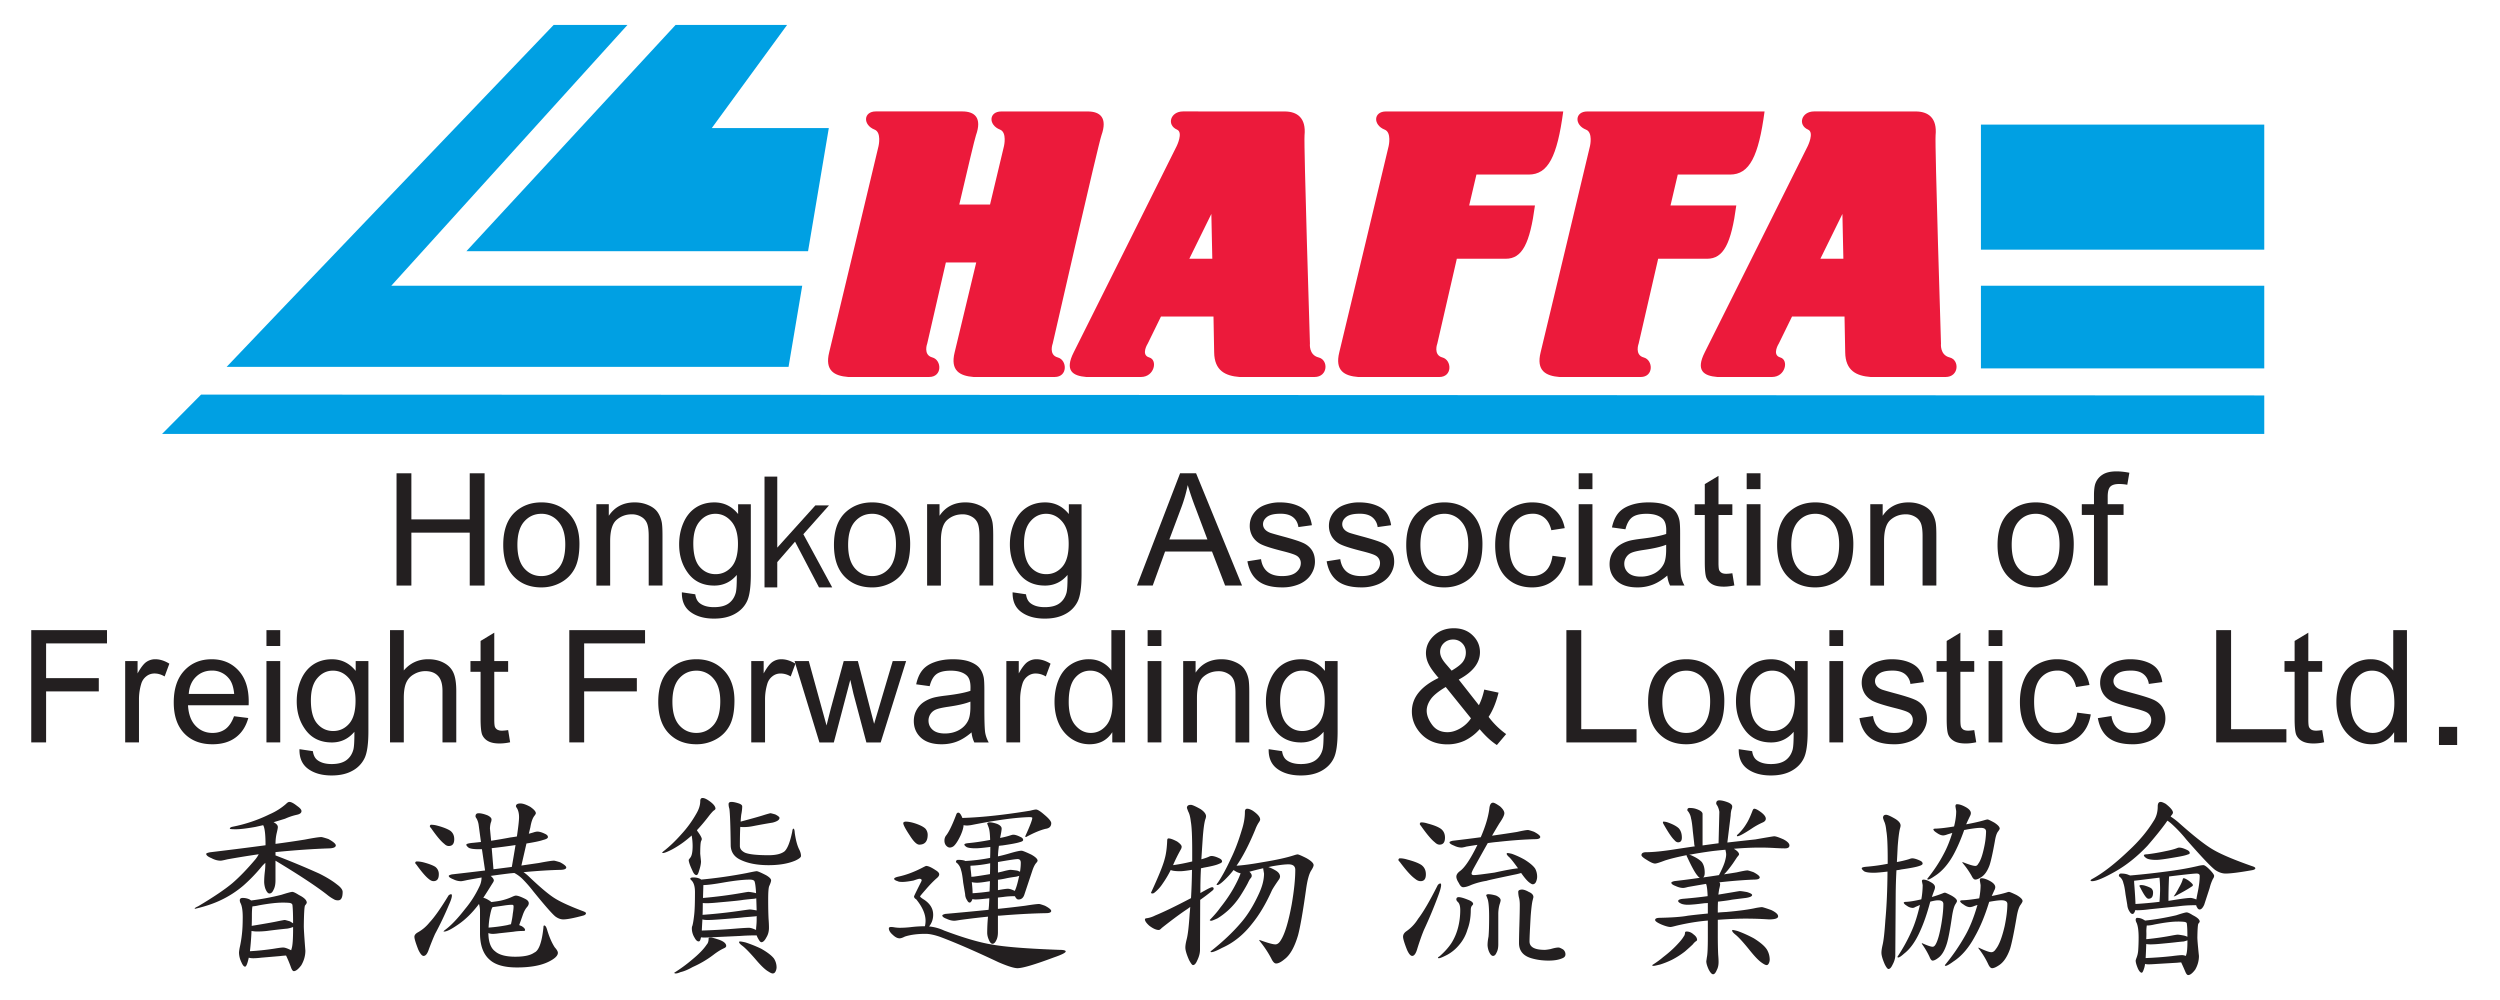 <svg xmlns="http://www.w3.org/2000/svg" viewBox="0 0 200 80" xml:space="preserve"><path fill="#231F20" d="M2.5 59.394v-8.983h6.06v1.061H3.688v2.781h4.216v1.061H3.688v4.08H2.5zM10.014 59.394v-6.508h.992v.987c.253-.46.486-.764.699-.913.217-.147.454-.221.711-.221.371 0 .75.119 1.133.356l-.379 1.022c-.27-.16-.54-.237-.809-.237-.241 0-.458.072-.65.221a1.164 1.164 0 0 0-.41.599 4.323 4.323 0 0 0-.183 1.287v3.406h-1.104v.001z"/><path fill-rule="evenodd" clip-rule="evenodd" fill="#231F20" d="m18.722 57.298 1.14.143c-.18.664-.513 1.182-.999 1.549-.487.367-1.107.551-1.863.551-.952 0-1.707-.291-2.267-.876-.556-.588-.833-1.412-.833-2.469 0-1.095.282-1.944.846-2.549.564-.605 1.294-.907 2.193-.907.87 0 1.581.297 2.132.889.552.594.827 1.427.827 2.501 0 .065-.002.163-.006.293H15.04c.041.716.243 1.263.607 1.642.364.38.816.57 1.361.57.404 0 .749-.106 1.035-.317.285-.215.512-.553.679-1.02zm-3.621-1.781h3.633c-.049-.549-.188-.959-.416-1.232a1.692 1.692 0 0 0-1.366-.638c-.507 0-.934.169-1.281.508-.343.34-.533.794-.57 1.362zM21.316 51.68v-1.269h1.103v1.269h-1.103zm0 7.714v-6.508h1.103v6.508h-1.103zM23.958 59.934l1.072.158c.045.332.17.573.374.724.274.204.648.306 1.122.308.511 0 .904-.104 1.182-.308.278-.204.466-.49.564-.857.057-.224.083-.696.079-1.415-.481.568-1.082.852-1.801.852-.894 0-1.587-.323-2.077-.968-.49-.646-.735-1.419-.735-2.321 0-.621.112-1.193.337-1.716.224-.527.549-.933.974-1.221.429-.286.931-.429 1.507-.429.768 0 1.401.312 1.899.931v-.785h1.017v5.625c0 1.013-.104 1.731-.312 2.152a2.24 2.24 0 0 1-.98 1.004c-.445.247-.995.369-1.648.369-.776 0-1.403-.176-1.881-.527-.479-.35-.71-.875-.693-1.576zm.913-3.911c0 .855.169 1.479.508 1.87.339.391.764.588 1.275.588.506 0 .931-.193 1.275-.583.343-.391.514-1.004.514-1.838 0-.796-.178-1.397-.533-1.801-.351-.404-.776-.607-1.274-.607-.49 0-.907.2-1.25.601-.344.397-.515.987-.515 1.77z"/><path fill="#231F20" d="M31.201 59.394v-8.983h1.103v3.224c.515-.597 1.165-.896 1.949-.896.481 0 .9.097 1.256.289.356.187.608.449.76.783.155.336.232.822.233 1.458v4.124h-1.103V55.27c0-.551-.121-.952-.362-1.2-.237-.254-.574-.378-1.01-.38a1.79 1.79 0 0 0-.925.258 1.419 1.419 0 0 0-.613.686c-.123.289-.185.69-.185 1.2v3.56h-1.103zM40.652 58.407l.159.974a3.98 3.98 0 0 1-.833.098c-.4 0-.711-.063-.931-.189a1.057 1.057 0 0 1-.466-.497c-.09-.208-.135-.642-.135-1.304v-3.744h-.809v-.859h.809v-1.61l1.096-.662v2.273h1.109v.859h-1.109v3.805c0 .315.018.516.055.607a.487.487 0 0 0 .19.215.76.76 0 0 0 .38.08c.123-.001.284-.016.485-.046zM45.544 59.394v-8.983h6.06v1.061h-4.872v2.781h4.216v1.061h-4.216v4.08h-1.188z"/><path fill-rule="evenodd" clip-rule="evenodd" fill="#231F20" d="M52.66 56.14c0-1.204.334-2.096 1.004-2.677.56-.482 1.242-.724 2.047-.724.895 0 1.625.295 2.193.883.568.584.852 1.393.852 2.427 0 .837-.127 1.497-.38 1.98-.249.477-.614.85-1.096 1.115a3.182 3.182 0 0 1-1.569.397c-.912 0-1.649-.291-2.212-.876-.559-.584-.839-1.425-.839-2.525zm1.133 0c0 .835.181 1.458.545 1.876.364.412.821.618 1.373.618.546 0 1.002-.208 1.366-.623.363-.417.545-1.052.545-1.905 0-.805-.184-1.414-.551-1.827a1.736 1.736 0 0 0-1.36-.625c-.552 0-1.01.208-1.373.62-.363.41-.545 1.033-.545 1.866z"/><path fill="#231F20" d="M60.1 59.394v-6.508h.993v.987c.252-.46.486-.764.698-.913a1.24 1.24 0 0 1 .711-.221c.372 0 .75.119 1.134.356l-.38 1.022a1.57 1.57 0 0 0-.809-.237c-.241 0-.458.072-.649.221a1.165 1.165 0 0 0-.411.599 4.29 4.29 0 0 0-.184 1.287v3.406H60.1v.001z"/><path fill-rule="evenodd" clip-rule="evenodd" fill="#231F20" d="m65.554 59.394-1.991-6.508h1.14l1.035 3.757.386 1.397c.017-.069.128-.516.337-1.341l1.036-3.812h1.133l.974 3.775.325 1.245.374-1.256 1.114-3.764h1.072l-2.034 6.508H69.31l-1.035-3.896-.252-1.109-1.317 5.005h-1.152v-.001zM77.725 58.591c-.409.349-.803.594-1.183.737-.376.143-.78.213-1.213.213-.715 0-1.264-.173-1.648-.519-.384-.352-.576-.8-.576-1.343 0-.317.071-.608.214-.87.147-.265.337-.477.57-.636.237-.16.503-.28.797-.362.216-.057.543-.113.981-.165.89-.106 1.546-.234 1.967-.38a9.32 9.32 0 0 0 .006-.288c0-.449-.104-.766-.313-.95-.282-.249-.7-.373-1.256-.375-.519 0-.903.093-1.152.277-.245.18-.427.501-.546.963l-1.078-.148c.098-.462.259-.833.484-1.115.225-.286.55-.505.975-.655.425-.156.917-.234 1.476-.234.556 0 1.007.067 1.354.197.347.132.603.297.767.497.163.195.277.445.343.748.037.187.055.525.055 1.017v1.469c0 1.026.022 1.675.067 1.95.049.269.143.529.282.777h-1.152a2.3 2.3 0 0 1-.221-.805zm-.093-2.462c-.4.163-1 .302-1.801.416-.454.067-.774.139-.962.221a.95.95 0 0 0-.588.883c0 .293.11.54.331.735.224.197.551.295.98.295.425 0 .803-.093 1.134-.277.331-.187.574-.443.729-.766.118-.249.178-.616.178-1.102v-.405h-.001z"/><path fill="#231F20" d="M80.508 59.394v-6.508h.993v.987c.253-.46.486-.764.699-.913.216-.147.453-.221.711-.221.371 0 .749.119 1.133.356l-.38 1.022a1.563 1.563 0 0 0-.808-.237 1.03 1.03 0 0 0-.65.221 1.158 1.158 0 0 0-.41.599 4.29 4.29 0 0 0-.184 1.287v3.406h-1.104v.001z"/><path fill-rule="evenodd" clip-rule="evenodd" fill="#231F20" d="M88.983 59.394v-.82c-.412.644-1.019.967-1.82.967-.52 0-.998-.143-1.434-.429a2.85 2.85 0 0 1-1.011-1.195c-.237-.514-.356-1.104-.356-1.77 0-.649.108-1.239.325-1.766.217-.531.542-.937.975-1.219a2.601 2.601 0 0 1 1.452-.423c.392 0 .742.083 1.048.252.307.163.556.377.748.644v-3.224h1.096v8.983h-1.023zm-3.486-3.247c0 .833.175 1.456.526 1.868.351.412.766.618 1.244.618.482 0 .89-.195 1.225-.588.339-.395.508-.998.509-1.807 0-.89-.172-1.544-.515-1.961-.343-.416-.766-.625-1.269-.625-.49 0-.901.2-1.232.601-.324.401-.488 1.032-.488 1.894zM91.81 51.68v-1.269h1.102v1.269H91.81zm0 7.714v-6.508h1.102v6.508H91.81z"/><path fill="#231F20" d="M94.654 59.394v-6.508h.993v.926c.478-.714 1.168-1.072 2.071-1.072.391 0 .751.072 1.078.215.331.139.579.323.742.551.163.23.276.501.342.815.042.206.062.562.062 1.072v4.002h-1.104v-3.957c0-.451-.043-.785-.128-1.006a1.03 1.03 0 0 0-.46-.532 1.416 1.416 0 0 0-.765-.202c-.47 0-.877.148-1.22.447-.339.297-.508.863-.508 1.696v3.555h-1.103v-.002z"/><path fill-rule="evenodd" clip-rule="evenodd" fill="#231F20" d="m101.494 59.934 1.072.158c.045.332.17.573.374.724.274.204.648.306 1.122.308.51 0 .905-.104 1.184-.308.276-.204.464-.49.562-.857.057-.224.083-.696.08-1.415-.482.568-1.083.852-1.801.852-.894 0-1.587-.323-2.077-.968-.49-.646-.735-1.419-.735-2.321 0-.621.111-1.193.337-1.716.225-.527.549-.933.974-1.221.43-.286.931-.429 1.506-.429.77 0 1.402.312 1.901.931v-.785h1.017v5.625c0 1.013-.104 1.731-.313 2.152-.204.425-.531.759-.979 1.004-.446.247-.994.369-1.649.369-.775 0-1.403-.176-1.88-.527-.48-.35-.712-.875-.695-1.576zm.913-3.911c0 .855.169 1.479.507 1.87.339.391.764.588 1.275.588.506 0 .93-.193 1.275-.583.341-.391.514-1.004.514-1.838 0-.796-.178-1.397-.534-1.801-.351-.404-.775-.607-1.273-.607-.491 0-.907.2-1.251.601-.341.397-.513.987-.513 1.77zM118.372 58.335a3.823 3.823 0 0 1-1.189.913 3.28 3.28 0 0 1-1.391.301c-.918 0-1.647-.312-2.187-.931-.436-.506-.655-1.072-.655-1.698 0-.557.176-1.056.532-1.501.36-.451.894-.844 1.605-1.184-.404-.466-.673-.844-.807-1.133a1.985 1.985 0 0 1-.204-.839c0-.54.211-1.007.633-1.404.425-.399.957-.599 1.599-.599.612 0 1.113.187 1.501.564.391.375.588.826.588 1.354 0 .853-.566 1.582-1.698 2.187l1.612 2.052c.184-.36.326-.775.428-1.25l1.145.245c-.195.785-.46 1.43-.796 1.937a6.424 6.424 0 0 0 1.404 1.378l-.742.876c-.445-.287-.905-.71-1.378-1.268zm-2.243-4.683c.479-.282.787-.529.924-.74.145-.213.215-.447.215-.705 0-.306-.098-.555-.293-.748a.971.971 0 0 0-.724-.295 1.04 1.04 0 0 0-.748.289.945.945 0 0 0-.295.705c0 .137.035.286.106.44.072.152.182.313.325.484l.49.57zm1.549 3.813-2.02-2.506c-.597.356-1 .686-1.208.993-.208.302-.314.603-.314.902 0 .362.147.74.436 1.133.289.392.701.588 1.232.588.33 0 .672-.104 1.022-.308.357-.209.641-.476.852-.802z"/><path fill="#231F20" d="M125.311 59.394v-8.983h1.189v7.924h4.423v1.059h-5.612z"/><path fill-rule="evenodd" clip-rule="evenodd" fill="#231F20" d="M131.85 56.14c0-1.204.336-2.096 1.006-2.677.558-.482 1.241-.724 2.046-.724.894 0 1.625.295 2.193.883.568.584.851 1.393.851 2.427 0 .837-.126 1.497-.378 1.98-.25.477-.616.85-1.098 1.115-.477.265-1 .397-1.568.397-.913 0-1.649-.291-2.211-.876-.561-.584-.841-1.425-.841-2.525zm1.134 0c0 .835.182 1.458.545 1.876.364.412.82.618 1.373.618.547 0 1.002-.208 1.365-.623.364-.417.545-1.052.545-1.905 0-.805-.184-1.414-.551-1.827a1.733 1.733 0 0 0-1.36-.625c-.551 0-1.009.208-1.373.62-.362.41-.544 1.033-.544 1.866zM139.1 59.934l1.072.158c.045.332.169.573.373.724.275.204.647.306 1.122.308.51 0 .904-.104 1.182-.308.278-.204.466-.49.564-.857.057-.224.083-.696.08-1.415-.482.568-1.083.852-1.801.852-.894 0-1.586-.323-2.078-.968-.49-.646-.735-1.419-.735-2.321 0-.621.113-1.193.338-1.716.225-.527.549-.933.974-1.221.429-.286.931-.429 1.506-.429.768 0 1.402.312 1.9.931v-.785h1.017v5.625c0 1.013-.104 1.731-.312 2.152-.204.425-.531.759-.979 1.004-.445.247-.996.369-1.649.369-.775 0-1.403-.176-1.881-.527-.477-.35-.709-.875-.693-1.576zm.913-3.911c0 .855.169 1.479.508 1.87.339.391.764.588 1.275.588.506 0 .931-.193 1.275-.583.343-.391.516-1.004.516-1.838 0-.796-.178-1.397-.534-1.801-.351-.404-.775-.607-1.275-.607-.49 0-.907.2-1.249.601-.345.397-.516.987-.516 1.77zM146.351 51.68v-1.269h1.102v1.269h-1.102zm0 7.714v-6.508h1.102v6.508h-1.102z"/><path fill="#231F20" d="m148.755 57.452 1.089-.171c.061.436.23.772.51 1.004.282.234.673.349 1.176.349.505 0 .881-.1 1.126-.306.245-.208.369-.451.369-.729a.67.67 0 0 0-.326-.588c-.15-.098-.527-.223-1.128-.373-.809-.204-1.369-.38-1.683-.527a1.676 1.676 0 0 1-.712-.62 1.68 1.68 0 0 1-.239-.876c0-.289.065-.557.197-.803a1.82 1.82 0 0 1 .545-.618c.171-.126.404-.234.699-.319.297-.089.616-.135.955-.135.51 0 .957.074 1.341.221.388.148.673.347.859.601.184.249.31.584.378 1.006l-1.078.147a1.174 1.174 0 0 0-.429-.785c-.234-.187-.564-.282-.993-.282-.508 0-.868.083-1.085.252-.217.167-.325.362-.325.586a.61.61 0 0 0 .135.388c.089.119.23.215.423.293.109.041.434.135.974.282.779.208 1.323.38 1.629.514.31.132.555.323.729.577.176.254.263.568.265.944 0 .367-.109.714-.327 1.041-.211.323-.519.575-.926.753a3.397 3.397 0 0 1-1.371.263c-.846 0-1.492-.174-1.937-.527-.437-.351-.72-.872-.84-1.562zM157.94 58.407l.159.974c-.31.067-.588.098-.833.098-.401 0-.711-.063-.931-.189s-.377-.291-.466-.497c-.091-.208-.135-.642-.135-1.304v-3.744h-.809v-.859h.809v-1.61l1.096-.662v2.273h1.109v.859h-1.109v3.805c0 .315.019.516.056.607a.497.497 0 0 0 .189.215c.091.052.217.08.38.08.123-.001.285-.016.485-.046z"/><path fill-rule="evenodd" clip-rule="evenodd" fill="#231F20" d="M159.087 51.68v-1.269h1.104v1.269h-1.104zm0 7.714v-6.508h1.104v6.508h-1.104z"/><path fill="#231F20" d="m166.177 57.01 1.085.141c-.119.748-.423 1.334-.913 1.759-.486.421-1.085.631-1.796.631-.89 0-1.607-.289-2.15-.87-.54-.582-.809-1.419-.809-2.505 0-.703.117-1.317.349-1.846.234-.527.586-.92 1.061-1.182a3.154 3.154 0 0 1 1.557-.399c.705 0 1.284.18 1.733.54.449.356.738.863.864 1.519l-1.072.165c-.102-.436-.284-.766-.545-.985a1.391 1.391 0 0 0-.937-.332c-.557 0-1.007.2-1.354.601-.347.395-.521 1.024-.521 1.887 0 .874.167 1.51.503 1.905.334.397.772.594 1.312.594.432 0 .794-.132 1.084-.397.289-.265.473-.673.549-1.226zM167.828 57.452l1.091-.171c.061.436.23.772.508 1.004.282.234.673.349 1.176.349.506 0 .881-.1 1.126-.306.245-.208.369-.451.369-.729a.671.671 0 0 0-.325-.588c-.152-.098-.527-.223-1.128-.373-.809-.204-1.371-.38-1.684-.527a1.679 1.679 0 0 1-.711-.62 1.662 1.662 0 0 1-.239-.876c0-.289.065-.557.195-.803.135-.249.317-.454.547-.618.171-.126.404-.234.698-.319.299-.089.616-.135.955-.135.51 0 .957.074 1.341.221.39.148.675.347.859.601.184.249.312.584.38 1.006l-1.078.147c-.05-.336-.193-.597-.43-.785-.232-.187-.564-.282-.993-.282-.506 0-.868.083-1.083.252-.217.167-.326.362-.326.586 0 .145.046.273.137.388.089.119.228.215.421.293.109.041.436.135.974.282.781.208 1.323.38 1.631.514.31.132.553.323.729.577.174.254.264.568.264.944 0 .367-.11.714-.325 1.041-.213.323-.521.575-.926.753a3.41 3.41 0 0 1-1.373.263c-.846 0-1.492-.174-1.937-.527-.438-.351-.72-.872-.843-1.562zM177.297 59.394v-8.983h1.189v7.924h4.425v1.059h-5.614zM185.776 58.407l.159.974a3.987 3.987 0 0 1-.833.098c-.401 0-.712-.063-.931-.189a1.056 1.056 0 0 1-.468-.497c-.089-.208-.134-.642-.134-1.304v-3.744h-.809v-.859h.809v-1.61l1.096-.662v2.273h1.109v.859h-1.109v3.805c0 .315.019.516.056.607a.497.497 0 0 0 .189.215c.091.052.217.08.38.08.124-.001.285-.016.486-.046z"/><path fill-rule="evenodd" clip-rule="evenodd" fill="#231F20" d="M191.53 59.394v-.82c-.412.644-1.018.967-1.82.967-.519 0-.996-.143-1.434-.429a2.846 2.846 0 0 1-1.009-1.195c-.237-.514-.356-1.104-.356-1.77 0-.649.108-1.239.325-1.766.215-.531.542-.937.974-1.219a2.6 2.6 0 0 1 1.453-.423c.392 0 .742.083 1.048.252.306.163.555.377.748.644v-3.224h1.096v8.983h-1.025zm-3.486-3.247c0 .833.174 1.456.527 1.868.351.412.766.618 1.245.618.48 0 .889-.195 1.224-.588.339-.395.508-.998.508-1.807 0-.89-.171-1.544-.514-1.961-.343-.416-.766-.625-1.269-.625-.49 0-.9.2-1.232.601-.325.401-.489 1.032-.489 1.894z"/><path fill="#231F20" d="M31.723 46.845v-8.982h1.187v3.688h4.669v-3.688h1.189v8.982h-1.189v-4.233H32.91v4.233h-1.187z"/><path fill-rule="evenodd" clip-rule="evenodd" fill="#231F20" d="M40.259 43.591c0-1.204.335-2.096 1.005-2.677.56-.481 1.242-.723 2.047-.723.894 0 1.626.294 2.193.883.567.584.851 1.393.851 2.427 0 .837-.127 1.497-.38 1.98-.25.477-.615.85-1.097 1.115-.478.265-1 .397-1.568.397-.912 0-1.648-.291-2.212-.876-.559-.585-.839-1.425-.839-2.526zm1.133 0c0 .835.181 1.458.546 1.876.364.412.82.62 1.373.62.547 0 1.002-.21 1.366-.625.364-.417.545-1.052.545-1.907 0-.803-.184-1.412-.551-1.826a1.734 1.734 0 0 0-1.36-.625c-.552 0-1.009.208-1.373.62-.364.411-.546 1.034-.546 1.867z"/><path fill="#231F20" d="M47.711 46.845v-6.507h.993v.925c.478-.715 1.168-1.072 2.071-1.072.392 0 .751.071 1.078.215.331.139.578.322.742.551.163.228.278.501.343.814.041.206.061.562.061 1.072v4.002h-1.103v-3.959c0-.449-.043-.783-.129-1.004a1.042 1.042 0 0 0-.46-.534 1.426 1.426 0 0 0-.766-.202c-.47 0-.876.15-1.219.449-.339.297-.509.863-.509 1.696v3.555h-1.102v-.001z"/><path fill-rule="evenodd" clip-rule="evenodd" fill="#231F20" d="m54.55 47.385 1.072.158c.045.332.17.573.374.724.274.204.648.306 1.121.306.511 0 .905-.102 1.183-.306.278-.204.466-.49.564-.857.057-.224.084-.698.08-1.416-.482.568-1.083.852-1.801.852-.895 0-1.587-.323-2.077-.968-.49-.646-.735-1.419-.735-2.323 0-.62.112-1.191.337-1.714.225-.527.55-.934.974-1.219.429-.286.931-.429 1.507-.429.768 0 1.402.311 1.9.931v-.784h1.017v5.624c0 1.015-.103 1.731-.312 2.152-.204.425-.531.759-.98 1.004-.445.245-.995.369-1.648.369-.776 0-1.403-.176-1.881-.527-.48-.35-.711-.875-.695-1.577zm.914-3.91c0 .855.169 1.479.508 1.87.339.391.763.588 1.275.588.506 0 .931-.195 1.275-.583.343-.391.515-1.004.515-1.838 0-.796-.178-1.397-.533-1.801-.352-.404-.776-.607-1.275-.607-.49 0-.907.2-1.249.601-.345.397-.516.987-.516 1.77zM66.717 43.591c0-1.204.335-2.096 1.005-2.677.56-.481 1.242-.723 2.047-.723.895 0 1.626.294 2.193.883.568.584.852 1.393.852 2.427 0 .837-.127 1.497-.38 1.98-.25.477-.615.85-1.097 1.115a3.182 3.182 0 0 1-1.569.397c-.911 0-1.648-.291-2.212-.876-.56-.585-.839-1.425-.839-2.526zm1.133 0c0 .835.182 1.458.546 1.876.364.412.821.62 1.372.62.547 0 1.003-.21 1.366-.625.364-.417.545-1.052.545-1.907 0-.803-.184-1.412-.551-1.826a1.734 1.734 0 0 0-1.36-.625c-.551 0-1.009.208-1.372.62-.364.411-.546 1.034-.546 1.867z"/><path fill="#231F20" d="M74.169 46.845v-6.507h.993v.925c.478-.715 1.168-1.072 2.071-1.072.392 0 .751.071 1.078.215.331.139.578.322.741.551.164.228.278.501.343.814.041.206.062.562.062 1.072v4.002h-1.103v-3.959c0-.449-.043-.783-.129-1.004a1.046 1.046 0 0 0-.46-.534 1.428 1.428 0 0 0-.766-.202c-.47 0-.877.15-1.219.449-.339.297-.508.863-.508 1.696v3.555h-1.103v-.001z"/><path fill-rule="evenodd" clip-rule="evenodd" fill="#231F20" d="m81.009 47.385 1.072.158c.045.332.169.573.374.724.274.204.647.306 1.122.306.51 0 .904-.102 1.182-.306.278-.204.466-.49.565-.857.057-.224.083-.698.079-1.416-.482.568-1.083.852-1.801.852-.895 0-1.587-.323-2.076-.968-.49-.646-.736-1.419-.736-2.323 0-.62.112-1.191.337-1.714.225-.527.55-.934.974-1.219.429-.286.932-.429 1.507-.429.768 0 1.401.311 1.9.931v-.784h1.017v5.624c0 1.015-.104 1.731-.312 2.152a2.237 2.237 0 0 1-.981 1.004c-.445.245-.994.369-1.648.369-.776 0-1.403-.176-1.88-.527-.481-.35-.712-.875-.695-1.577zm.913-3.91c0 .855.169 1.479.509 1.87.338.391.763.588 1.274.588.506 0 .931-.195 1.274-.583.344-.391.515-1.004.515-1.838 0-.796-.177-1.397-.533-1.801-.352-.404-.776-.607-1.275-.607-.49 0-.907.2-1.249.601-.344.397-.515.987-.515 1.77zM90.956 46.845l3.45-8.982h1.281l3.677 8.982H98.01l-1.049-2.72h-3.756l-.987 2.72h-1.262zm2.592-3.688h3.045l-.937-2.488a23.919 23.919 0 0 1-.637-1.863 11.575 11.575 0 0 1-.484 1.716l-.987 2.635z"/><path fill="#231F20" d="m99.792 44.903 1.091-.171c.061.436.232.772.51 1.004.28.234.673.351 1.176.351.506 0 .881-.102 1.126-.308.245-.208.369-.451.369-.729a.67.67 0 0 0-.326-.588c-.15-.098-.527-.223-1.126-.373-.809-.204-1.371-.38-1.684-.527a1.676 1.676 0 0 1-.712-.62 1.679 1.679 0 0 1-.237-.876c0-.289.065-.558.195-.803a1.82 1.82 0 0 1 .545-.618c.173-.127.404-.233.699-.319a3.28 3.28 0 0 1 .955-.135c.51 0 .957.074 1.341.221.388.147.675.347.859.601.184.249.31.584.378 1.004l-1.078.148c-.048-.336-.191-.597-.428-.785-.234-.187-.564-.282-.993-.282-.506 0-.868.083-1.085.25-.217.169-.325.366-.325.588 0 .145.044.273.135.388.089.117.23.215.423.293.109.041.434.135.974.282.779.208 1.323.38 1.629.516.312.13.555.323.731.575.174.252.262.568.262.944 0 .367-.108.714-.325 1.041-.211.323-.519.573-.924.753a3.41 3.41 0 0 1-1.373.263c-.846 0-1.492-.174-1.937-.527-.44-.349-.722-.871-.845-1.561zM106.132 44.903l1.089-.171c.063.436.23.772.51 1.004.28.234.673.351 1.174.351.508 0 .883-.102 1.128-.308.245-.208.369-.451.369-.729a.669.669 0 0 0-.327-.588c-.15-.098-.525-.223-1.126-.373-.809-.204-1.371-.38-1.684-.527a1.676 1.676 0 0 1-.712-.62 1.68 1.68 0 0 1-.239-.876c0-.289.067-.558.197-.803.135-.249.317-.454.546-.618.172-.127.404-.233.699-.319a3.28 3.28 0 0 1 .955-.135c.51 0 .957.074 1.341.221.388.147.673.347.859.601.184.249.31.584.38 1.004l-1.08.148a1.174 1.174 0 0 0-.429-.785c-.232-.187-.564-.282-.993-.282-.506 0-.868.083-1.083.25-.219.169-.327.366-.327.588a.61.61 0 0 0 .135.388c.091.117.23.215.423.293.11.041.436.135.974.282.779.208 1.323.38 1.629.516.312.13.555.323.731.575.174.252.262.568.263.944 0 .367-.109.714-.326 1.041-.212.323-.519.573-.924.753a3.417 3.417 0 0 1-1.373.263c-.846 0-1.492-.174-1.937-.527-.44-.349-.722-.871-.842-1.561z"/><path fill-rule="evenodd" clip-rule="evenodd" fill="#231F20" d="M112.499 43.591c0-1.204.334-2.096 1.006-2.677.558-.481 1.241-.723 2.046-.723.894 0 1.625.294 2.193.883.568.584.852 1.393.852 2.427 0 .837-.126 1.497-.38 1.98-.249.477-.614.85-1.096 1.115-.477.265-1 .397-1.568.397-.913 0-1.649-.291-2.213-.876-.56-.585-.84-1.425-.84-2.526zm1.133 0c0 .835.182 1.458.545 1.876.364.412.82.62 1.373.62a1.74 1.74 0 0 0 1.365-.625c.364-.417.545-1.052.545-1.907 0-.803-.184-1.412-.551-1.826a1.736 1.736 0 0 0-1.36-.625c-.553 0-1.009.208-1.373.62-.362.411-.544 1.034-.544 1.867z"/><path fill="#231F20" d="m124.198 44.462 1.084.141c-.119.748-.423 1.334-.913 1.759-.486.421-1.085.631-1.796.631-.891 0-1.607-.289-2.15-.87-.538-.583-.809-1.419-.809-2.505 0-.703.117-1.317.349-1.846.234-.527.586-.921 1.061-1.182a3.154 3.154 0 0 1 1.557-.398c.707 0 1.284.18 1.733.539.449.357.738.861.865 1.52l-1.072.165c-.102-.436-.284-.766-.545-.987a1.4 1.4 0 0 0-.937-.33c-.557 0-1.007.2-1.354.601-.347.395-.521 1.024-.521 1.887 0 .874.167 1.51.503 1.905.336.397.772.596 1.312.596.432 0 .794-.134 1.083-.399.288-.266.472-.675.55-1.227z"/><path fill-rule="evenodd" clip-rule="evenodd" fill="#231F20" d="M126.294 39.131v-1.268h1.102v1.268h-1.102zm0 7.714v-6.507h1.102v6.507h-1.102zM133.385 46.044c-.408.345-.801.592-1.182.735a3.39 3.39 0 0 1-1.213.213c-.716 0-1.265-.172-1.649-.519-.384-.352-.575-.8-.575-1.343 0-.317.07-.608.213-.87.147-.265.338-.477.57-.636.237-.16.503-.28.798-.362.215-.058.544-.111.98-.165.89-.106 1.547-.234 1.968-.38l.006-.288c0-.449-.104-.766-.314-.95-.282-.249-.701-.373-1.256-.375-.519 0-.904.093-1.15.276-.245.18-.429.501-.547.963l-1.078-.148c.098-.46.26-.833.484-1.115.224-.285.549-.504.974-.655.425-.155.916-.233 1.477-.233.555 0 1.007.065 1.354.196.347.13.603.296.766.496.163.196.278.445.343.747.037.189.056.527.056 1.019v1.469c0 1.026.022 1.675.067 1.95.048.269.143.529.282.777h-1.152a2.288 2.288 0 0 1-.222-.802zm-.091-2.464c-.401.163-1.002.302-1.801.416-.455.067-.775.139-.963.221a.932.932 0 0 0-.434.362.913.913 0 0 0-.154.521c0 .293.109.538.33.735.224.197.551.295.981.295a2.31 2.31 0 0 0 1.133-.276c.33-.187.573-.443.729-.766.117-.249.176-.616.178-1.102v-.406h.001z"/><path fill="#231F20" d="m138.588 45.859.16.976c-.31.065-.588.097-.833.097-.401 0-.711-.063-.931-.189a1.06 1.06 0 0 1-.466-.497c-.091-.208-.135-.642-.135-1.304v-3.744h-.809v-.858h.809v-1.612l1.096-.661v2.273h1.109v.858h-1.109v3.805c0 .315.019.518.056.607a.481.481 0 0 0 .189.213c.089.054.217.08.38.08.123-.002.284-.015.484-.044z"/><path fill-rule="evenodd" clip-rule="evenodd" fill="#231F20" d="M139.735 39.131v-1.268h1.104v1.268h-1.104zm0 7.714v-6.507h1.104v6.507h-1.104zM142.169 43.591c0-1.204.336-2.096 1.006-2.677.56-.481 1.241-.723 2.046-.723.894 0 1.625.294 2.193.883.568.584.853 1.393.853 2.427 0 .837-.128 1.497-.38 1.98-.25.477-.616.85-1.098 1.115-.477.265-1 .397-1.568.397-.911 0-1.649-.291-2.211-.876-.561-.585-.841-1.425-.841-2.526zm1.133 0c0 .835.182 1.458.545 1.876.364.412.822.62 1.373.62.547 0 1.004-.21 1.367-.625.364-.417.545-1.052.545-1.907 0-.803-.186-1.412-.553-1.826a1.733 1.733 0 0 0-1.36-.625c-.551 0-1.009.208-1.373.62-.362.411-.544 1.034-.544 1.867z"/><path fill="#231F20" d="M149.623 46.845v-6.507h.991v.925c.479-.715 1.169-1.072 2.072-1.072.391 0 .751.071 1.078.215.33.139.577.322.742.551.163.228.276.501.341.814.043.206.061.562.061 1.072v4.002h-1.102v-3.959c0-.449-.043-.783-.128-1.004a1.05 1.05 0 0 0-.46-.534 1.426 1.426 0 0 0-.766-.202c-.469 0-.876.15-1.219.449-.339.297-.508.863-.508 1.696v3.555h-1.102v-.001z"/><path fill-rule="evenodd" clip-rule="evenodd" fill="#231F20" d="M159.803 43.591c0-1.204.334-2.096 1.004-2.677.56-.481 1.243-.723 2.048-.723.894 0 1.625.294 2.193.883.568.584.852 1.393.852 2.427 0 .837-.126 1.497-.38 1.98-.249.477-.614.85-1.096 1.115a3.18 3.18 0 0 1-1.568.397c-.911 0-1.649-.291-2.213-.876-.56-.585-.84-1.425-.84-2.526zm1.133 0c0 .835.182 1.458.545 1.876.364.412.82.62 1.373.62a1.74 1.74 0 0 0 1.365-.625c.364-.417.545-1.052.545-1.907 0-.803-.184-1.412-.551-1.826a1.736 1.736 0 0 0-1.36-.625c-.553 0-1.009.208-1.373.62-.362.411-.544 1.034-.544 1.867z"/><path fill="#231F20" d="M167.518 46.845v-5.649h-.974v-.858h.974v-.692c0-.437.039-.762.117-.974a1.39 1.39 0 0 1 .557-.692c.269-.18.646-.27 1.128-.27.31 0 .653.037 1.03.11l-.167.961a3.772 3.772 0 0 0-.649-.061c-.334 0-.571.071-.71.214-.139.143-.208.41-.208.803v.6h1.269v.858h-1.269v5.649h-1.098v.001z"/><path fill-rule="evenodd" clip-rule="evenodd" fill="#231F20" d="M23.15 64.153c.145 0 .353.11.624.327.229.158.344.293.344.406 0 .147-.125.245-.375.297a4.845 4.845 0 0 0-.937.314c-.333.104-.64.197-.922.28.229.115.344.245.344.39 0 .063-.026.204-.078.423a3.765 3.765 0 0 0-.109.92 81.067 81.067 0 0 0 2.342-.343c.698-.135 1.14-.202 1.327-.202.052 0 .239.052.562.156.396.219.593.39.593.516-.01.145-.193.223-.546.234-1.26.041-2.686.141-4.279.297v.265a65.164 65.164 0 0 1 3.498 1.453c.583.291 1.051.577 1.405.859.313.228.468.432.468.609 0 .447-.12.672-.359.672a.6.6 0 0 1-.359-.093 3.255 3.255 0 0 1-.531-.36c-.864-.677-2.238-1.582-4.123-2.718v1.579c0 .312-.052.562-.156.75-.083.197-.192.295-.328.295-.115 0-.224-.13-.328-.39a1.889 1.889 0 0 1-.094-.531c0-.26.021-.562.063-.905.021-.178.031-.386.031-.625a3.313 3.313 0 0 0-.265.265 13.075 13.075 0 0 1-1.484 1.545 8.095 8.095 0 0 1-1.812 1.173c-.562.271-1.239.499-2.03.686h-.063c0-.052.089-.115.266-.187 1.239-.738 2.15-1.354 2.733-1.842.573-.49 1.197-1.135 1.874-1.937.104-.135.187-.265.25-.39a78.25 78.25 0 0 0-2.498.404c-.302.074-.484.109-.546.109-.24 0-.484-.067-.734-.202-.281-.115-.422-.23-.422-.343 0-.043.099-.083.297-.126 1.645-.197 3.128-.384 4.45-.562 0-.738-.046-1.237-.14-1.499a.871.871 0 0 1-.046-.109c-.229.052-.437.1-.625.141-.697.124-1.217.187-1.561.187-.323 0-.484-.015-.484-.046 0-.072.073-.126.219-.156a11.869 11.869 0 0 0 2.967-1 4.97 4.97 0 0 0 1.312-.827c.103-.107.192-.159.265-.159zm-3.733 7.682c.187 0 .365.037.531.11.052.032.099.063.14.093a19.978 19.978 0 0 0 2.421-.453c.489-.156.781-.234.875-.234.094 0 .27.083.531.25.417.208.625.412.625.609 0 .043-.047.121-.141.234-.052.126-.083.672-.094 1.64 0 .26.042.917.125 1.968 0 .406-.109.796-.328 1.171-.239.312-.437.468-.593.468-.083 0-.161-.104-.234-.312a9.997 9.997 0 0 0-.39-.937 7.781 7.781 0 0 0-.5.046l-1.483.126a5.629 5.629 0 0 1-.625.046c-.156 0-.281-.015-.375-.046-.104.479-.203.718-.297.718-.094 0-.192-.121-.296-.36a1.8 1.8 0 0 1-.188-.749c0-.072.016-.197.047-.375a9.54 9.54 0 0 0 .187-1.124c.042-.354.063-.807.063-1.358 0-.51-.057-.879-.172-1.109a.52.52 0 0 1-.063-.234c0-.125.078-.188.234-.188zm.578 4.263a20.952 20.952 0 0 0 1.921-.202c.375-.063.62-.095.734-.095.135 0 .338.069.609.204.01 0 .021.004.031.015a.926.926 0 0 0 .047-.156c.073-.23.11-.746.11-1.547v-.156a2.344 2.344 0 0 1-.453.126c-.531.052-1.073.113-1.624.187a7.22 7.22 0 0 1-.796.046c-.156 0-.308-.017-.453-.046a22.231 22.231 0 0 1-.126 1.624zm.141-2.029c1.145-.187 1.848-.314 2.109-.375.322-.063.499-.095.53-.095.042 0 .182.037.422.11.104.063.188.115.25.156 0-.675-.016-1.15-.047-1.421 0-.135-.104-.208-.313-.219a5.925 5.925 0 0 0-.5-.015c-.448 0-1.077.072-1.89.219a2.84 2.84 0 0 1-.484.078h-.016c-.031.135-.046.386-.046.749.001.291-.005.562-.015.813zM34.495 65.98c.156 0 .328.026.516.078.458.124.796.26 1.015.404.208.158.313.38.313.672 0 .366-.146.547-.437.547-.125 0-.245-.058-.359-.173-.26-.197-.614-.618-1.062-1.263-.063-.063-.094-.11-.094-.141.009-.083.046-.124.108-.124zm-1.155 2.935c.146 0 .312.02.5.063.437.113.76.234.968.358a.716.716 0 0 1 .297.61c0 .364-.141.546-.422.546-.115 0-.234-.052-.36-.156-.25-.187-.588-.577-1.015-1.171-.063-.063-.094-.11-.094-.141.021-.072.063-.109.126-.109zm2.748 2.623c.041 0 .063.037.063.11 0 .147-.078.39-.235.735a25.87 25.87 0 0 1-1.108 2.326c-.146.323-.313.735-.5 1.234-.115.354-.255.531-.422.531-.125 0-.265-.167-.422-.499-.208-.53-.312-.876-.312-1.031 0-.135.094-.254.281-.358.354-.199.661-.458.921-.781.396-.417.906-1.141 1.531-2.171.073-.064.141-.096.203-.096zm6.887-5.012c.167 0 .37.057.609.173.167.072.25.161.25.265 0 .093-.13.171-.391.234-.229.083-.672.176-1.327.282l-.406 1.764c.489-.074.953-.141 1.39-.204.645-.124 1.051-.187 1.217-.187.052 0 .214.043.484.126.333.176.5.317.5.421-.01.115-.151.176-.422.187-.906.02-1.905.083-2.998.187.125.083.255.187.39.312.948.907 1.66 1.505 2.14 1.796.468.291 1.229.636 2.28 1.031.125.052.187.098.187.141 0 .083-.068.145-.203.187-.77.208-1.306.312-1.608.312-.198 0-.396-.069-.593-.202-.219-.147-.823-.829-1.812-2.046a10.448 10.448 0 0 0-.843-.968 2.818 2.818 0 0 0-.672-.499c-.115.009-.229.02-.344.03-.448.054-.963.121-1.546.204.167.145.25.265.25.36 0 .041-.026.104-.078.187-.073.113-.161.254-.265.421-.135.219-.302.479-.5.781.135.03.276.093.422.187a.976.976 0 0 1 .218.156c.282-.032.526-.069.734-.109.333-.072.646-.176.937-.312.135-.063.234-.095.296-.095.156 0 .416.095.781.282.167.093.25.202.25.327 0 .104-.052.213-.156.328-.125.147-.234.354-.328.625l-.281.796a1.3 1.3 0 0 0 .187.078c.187.115.281.219.281.314 0 .052-.037.078-.109.078-.302 0-.573.02-.812.061l-1.155.126c-.208.03-.37.046-.484.046a.915.915 0 0 1-.375-.063c.01.709.187 1.193.531 1.453.322.291.864.438 1.624.438.708 0 1.213-.109 1.515-.328.365-.147.609-.813.734-2 0-.113.021-.171.063-.171.083 0 .156.098.218.297.177.603.386 1.087.625 1.453.167.187.25.332.25.436 0 .23-.239.464-.718.703-.615.312-1.468.469-2.561.469-1.01 0-1.739-.21-2.186-.625-.51-.447-.765-1.156-.765-2.124v-1.718a2.06 2.06 0 0 0-.078-.608.593.593 0 0 0-.078.095c-.489.635-1.005 1.139-1.546 1.514-.562.395-.948.594-1.156.594h-.062c0-.02.031-.057.094-.109.479-.343 1.02-.905 1.624-1.686a8.138 8.138 0 0 0 1.14-1.781 1.66 1.66 0 0 0 .188-.749c-.354.063-.734.13-1.141.204-.27.061-.437.093-.5.093-.209 0-.416-.052-.625-.156-.239-.095-.359-.182-.359-.265 0-.043.083-.083.25-.124.936-.106 1.821-.21 2.654-.313l-.25-1.701h-.266c-.375 0-.635-.037-.781-.109-.135-.104-.203-.187-.203-.25 0-.072.192-.124.578-.156.198-.02.396-.043.593-.063l-.186-1.379a1.524 1.524 0 0 0-.156-.484c-.062-.083-.093-.147-.093-.187 0-.167.083-.25.25-.25.187 0 .427.057.718.171.208.106.313.215.313.328a.643.643 0 0 1-.063.265 2.074 2.074 0 0 0-.063.469l.094.968a39.435 39.435 0 0 0 1.546-.265c.177-.022.349-.048.516-.078.114-.772.172-1.286.172-1.547 0-.26-.047-.484-.141-.672a1.088 1.088 0 0 1-.109-.187c0-.156.12-.234.359-.234.198 0 .459.089.781.265.302.208.453.38.453.516 0 .041-.037.109-.109.202-.146.178-.255.484-.328.922l-.125.516c.125-.032.24-.063.344-.095a1.4 1.4 0 0 1 .326-.077zm-3.498 3.014c.51-.063 1-.126 1.468-.187.115-.657.213-1.239.297-1.749a47.68 47.68 0 0 1-1.905.25l.14 1.686zm-.078 3.03a.407.407 0 0 1-.047.093c-.052.115-.115.369-.187.766-.042.26-.068.519-.078.779a12.504 12.504 0 0 0 1.514-.202 1.86 1.86 0 0 1 .266-.063c.01-.009.016-.02.016-.03.072-.314.12-.584.14-.813.042-.239.063-.438.063-.594 0-.083-.041-.124-.125-.124-.156 0-.37.02-.641.061a28.23 28.23 0 0 1-.921.127zM56.207 63.839c.114 0 .26.057.437.172.396.26.594.49.594.686 0 .043-.058.1-.172.173a4.12 4.12 0 0 0-.328.375c-.333.438-.661.827-.984 1.171l.031.063c.24.323.359.542.359.655a.68.68 0 0 1-.063.172c-.041.135-.063.468-.063 1l.063.608c0 .187-.052.438-.156.75-.062.228-.13.343-.203.343-.125 0-.239-.13-.344-.39-.187-.397-.281-.672-.281-.827.01-.022.047-.074.11-.156.135-.147.203-.464.203-.954 0-.28-.026-.562-.078-.844-.052.054-.104.1-.156.141a7.69 7.69 0 0 1-1.421.985c-.364.187-.603.28-.718.28h-.062c0-.041.041-.093.125-.156.469-.366.937-.813 1.406-1.343a8.754 8.754 0 0 0 1.186-1.625c.219-.364.328-.707.328-1.03 0-.165.062-.249.187-.249zm2.312.314c.146 0 .343.041.593.124.177.063.265.141.265.234 0 .178-.025.401-.078.672-.02.156-.036.338-.047.547 1.01-.271 1.634-.449 1.874-.531.312-.095.484-.141.515-.141.031 0 .156.032.375.093.229.115.343.21.343.282 0 .156-.182.28-.546.375-.51.083-1.031.176-1.562.28-.26.054-.51.078-.749.078-.094 0-.187-.004-.281-.015-.021.427-.031.937-.031 1.531 0 .219.135.395.406.531.323.135.953.204 1.89.204.594 0 1.02-.106 1.281-.314.239-.228.442-.749.609-1.56.021-.167.052-.25.094-.25.063 0 .099.115.11.343.083.573.198 1.004.343 1.297.104.197.156.379.156.546 0 .104-.156.23-.468.375-.573.239-1.281.36-2.124.36-.916 0-1.671-.147-2.264-.438-.479-.228-.734-.594-.765-1.093-.021-1.646-.057-2.64-.109-2.983a1.252 1.252 0 0 1-.062-.358c-.003-.128.075-.189.232-.189zm-3.046 6.042c.218 0 .406.043.562.126a.28.28 0 0 0 .063.046 38.48 38.48 0 0 0 3.607-.516c.49-.104.766-.156.828-.156.083 0 .339.109.765.328.26.156.39.291.39.406 0 .082-.047.228-.14.436-.063.115-.094.484-.094 1.109s.011 1.139.032 1.545c.021.26.031.495.031.703 0 .291-.068.547-.203.764-.135.262-.27.391-.406.391-.063 0-.141-.083-.234-.25a1.493 1.493 0 0 1-.141-.297c-.479 0-.916.017-1.312.046l-2.046.095c-.365.02-.645.032-.843.032-.094 0-.177-.006-.25-.017 0 .02-.005.037-.016.048-.031.187-.088.28-.172.28-.115 0-.224-.098-.328-.297a1.413 1.413 0 0 1-.218-.749c0-.083.015-.156.047-.219.052-.197.099-.49.141-.874.042-.354.062-.957.062-1.811 0-.428-.089-.735-.265-.922-.073-.063-.109-.109-.109-.141-.001-.069.083-.106.249-.106zm.672 4.248a51.28 51.28 0 0 0 2.717-.156c.541-.043.896-.063 1.062-.063.125 0 .313.058.562.173 0-.083.005-.178.016-.282.021-.199.031-.386.031-.562v-.265a.153.153 0 0 0-.062.015c-.354.032-.667.058-.937.078-.229.032-.827.083-1.796.158-.521.041-.89.061-1.108.061-.187 0-.333-.015-.437-.046-.022.363-.038.659-.048.889zm.062-1.25a.458.458 0 0 1 .125-.015 42.276 42.276 0 0 0 3.17-.36c.291-.041.453-.061.484-.061.083 0 .265.026.546.078-.01-.375-.021-.698-.031-.968-.042.011-.094.02-.156.032a25.85 25.85 0 0 0-.906.093c-.229.043-.822.104-1.78.187-.51.052-.875.078-1.093.078-.135 0-.25-.004-.343-.015 0 .343-.005.66-.016.951zm.032-1.358h.031a35.918 35.918 0 0 0 3.107-.406c.292-.052.453-.078.484-.078.094 0 .271.026.531.078.042.011.073.02.094.032-.031-.551-.078-.879-.14-.983-.063-.074-.182-.109-.359-.109-.479 0-1.156.072-2.031.219-.812.145-1.374.217-1.686.217l-.031 1.03zm.64 3.171c.094 0 .323.063.687.187.354.135.531.297.531.484 0 .072-.062.135-.187.187-.25.113-.526.286-.828.516a8.216 8.216 0 0 1-1.671.983c-.364.208-.687.343-.968.406-.167.072-.292.108-.375.108-.083 0-.125-.02-.125-.061.5-.314.963-.651 1.39-1.015.562-.458.963-.87 1.202-1.234.104-.104.156-.271.156-.499 0-.042.063-.062.188-.062zm2.311.311c.083 0 .234.026.453.078.417.135.833.302 1.249.501.51.291.853.557 1.031.796.135.219.203.453.203.703a.773.773 0 0 1-.094.343c-.052.093-.125.139-.218.139-.073 0-.187-.052-.344-.156-.239-.135-.552-.427-.937-.874-.489-.573-.859-.957-1.108-1.156-.198-.145-.297-.249-.297-.312-.001-.041.02-.062.062-.062zM76.667 65.012c.094 0 .192.119.297.358.01.02.015.043.015.063h.109c1.51-.052 3.285-.245 5.325-.579.239-.061.395-.093.468-.093.125 0 .343.135.655.406.375.312.563.542.563.686 0 .262-.151.412-.453.453-.427.104-.948.323-1.562.657-.042 0-.063-.02-.063-.063.375-.822.562-1.312.562-1.467 0-.043-.083-.063-.25-.063-1.114.032-2.665.245-4.653.64a3.588 3.588 0 0 1-.297.032c-.115 0-.213-.009-.297-.032-.011.219-.094.501-.25.844-.187.395-.364.672-.531.827a.546.546 0 0 1-.312.124c-.115 0-.224-.061-.328-.187a.607.607 0 0 1-.109-.358.67.67 0 0 1 .109-.391c.229-.271.505-.833.828-1.686.034-.114.091-.171.174-.171zm4.388 1.764c.146 0 .333.057.562.171.156.063.235.147.235.25 0 .072-.089.13-.266.173-.208.072-.672.161-1.39.265-.104.009-.198.02-.282.032-.041.28-.068.562-.078.842.333-.072.656-.156.968-.25.458-.134.765-.202.921-.202.083 0 .344.104.781.312.333.187.5.349.5.484 0 .043-.037.104-.11.187-.114.126-.224.349-.328.672l-.609 1.827c-.083.282-.244.421-.484.421-.104 0-.198-.087-.282-.265-.343 0-.656.02-.937.063l-.422.046v.905a85.09 85.09 0 0 0 2.171-.249c.594-.095.968-.141 1.124-.141.052 0 .208.046.469.141.333.176.499.317.499.421-.011.115-.151.172-.422.172-1.093.02-2.332.087-3.716.202h-.125v1.328c0 .269-.047.488-.14.655-.083.176-.183.265-.297.265-.114 0-.218-.124-.312-.375a1.37 1.37 0 0 1-.109-.484c0-.395.021-.833.063-1.312-.635.063-1.379.15-2.233.265-.25.043-.401.063-.453.063-.198 0-.406-.052-.625-.156-.229-.083-.343-.173-.343-.265 0-.043.077-.083.234-.126 1.27-.113 2.426-.223 3.466-.328l.031-.312c.011-.187.021-.39.032-.609l-.453.046c-.27.032-.484.046-.64.046a.972.972 0 0 1-.265-.03.331.331 0 0 1-.047.124c-.052.104-.109.156-.172.156-.073 0-.141-.063-.203-.187a.86.86 0 0 1-.156-.484l-.156-.92c-.052-.49-.109-.824-.172-1a1.089 1.089 0 0 0-.312-.562c-.063-.043-.094-.074-.094-.095 0-.113.062-.171.187-.171.187 0 .354.02.5.061l.062.032a14.432 14.432 0 0 0 1.983-.249c.011-.282.016-.573.016-.876-.562.072-.953.109-1.172.109-.343 0-.583-.032-.718-.095-.125-.082-.187-.15-.187-.202 0-.063.13-.104.391-.124.52-.052 1.077-.135 1.671-.25-.01-.458-.047-.781-.11-.968-.073-.208-.114-.312-.125-.312 0-.083.063-.126.187-.126.167 0 .37.043.609.126.24.104.36.228.36.375 0 .115-.042.364-.125.749.323-.063.594-.13.812-.204.117-.037.194-.057.236-.057zm-3.248 4.684c.479-.032.932-.078 1.358-.141.011-.26.021-.536.031-.827a.423.423 0 0 1-.109.015c-.427.074-.729.111-.906.111-.177 0-.323-.017-.437-.048.042.365.063.662.063.89zm2.03-1.078v.827h.016c.396-.072.656-.108.781-.108s.308.056.546.171c.104-.187.219-.573.344-1.156.011-.011.016-.026.016-.046l-.234.063c-.302.041-.557.082-.765.124a6.927 6.927 0 0 1-.704.125zm-2.124-.233a.835.835 0 0 1 .172-.015c.448-.063.885-.132 1.312-.204.011-.28.016-.573.016-.874a.136.136 0 0 1-.047.015c-.51.104-1.02.167-1.53.187 0 .135.01.271.031.406.02.177.036.338.046.485zm2.124-1.188v.844c.198-.043.39-.089.578-.141a5.38 5.38 0 0 1 .39-.078c.094 0 .286.02.577.063.083.032.156.061.219.093.042-.271.062-.51.062-.718 0-.198-.083-.297-.25-.297s-.691.079-1.576.234zm-7.386-3.231c.24 0 .536.061.89.187.365.135.604.271.718.406a.769.769 0 0 1 .156.453c0 .53-.224.796-.672.796-.198 0-.448-.239-.75-.718-.354-.531-.531-.865-.531-1 .001-.072.064-.115.189-.124zm1.64 3.545c.167 0 .422.113.765.343.188.113.281.223.281.328 0 .104-.073.213-.218.327-.281.25-.567.547-.859.89-.302.343-.453.527-.453.547 0 .041.099.124.297.249.5.323.75.729.75 1.219 0 .302-.078.573-.234.813a.676.676 0 0 1-.094.124 3.68 3.68 0 0 1 1.202.328c1.582.594 2.868.968 3.857 1.124 1.02.187 2.805.328 5.356.421.343 0 .515.043.515.126 0 .104-.317.265-.952.482-1.531.573-2.499.859-2.905.859-.271 0-.77-.156-1.499-.468-1.916-.905-3.488-1.588-4.716-2.046-.458-.156-.838-.234-1.14-.234-.646 0-1.197.072-1.655.219-.177.093-.318.141-.422.141-.167 0-.344-.089-.531-.267-.219-.187-.328-.364-.328-.531 0-.072.063-.11.187-.11.073 0 .167.011.281.032.146.02.276.032.39.032.313 0 .64-.02.984-.063a9.838 9.838 0 0 1 1.031-.061l.016-.017a1.88 1.88 0 0 0 .047-.421c0-.531-.25-1.104-.749-1.718-.115-.063-.172-.141-.172-.234 0-.02.161-.354.484-1 .083-.156.125-.25.125-.28 0-.083-.063-.126-.187-.126-.041 0-.198.046-.468.141-.385.072-.677.11-.875.11-.198 0-.317-.017-.359-.048-.208-.061-.312-.13-.312-.202 0-.063.109-.119.327-.171.604-.126 1.239-.36 1.906-.703.196-.103.305-.155.327-.155zM93.486 67.073c.146 0 .375.083.687.249.25.178.37.317.359.423 0 .061-.02.13-.062.202-.26.469-.468.89-.625 1.265.468-.063.979-.161 1.531-.297v-.842c0-1.167-.037-1.948-.11-2.343-.042-.366-.109-.631-.203-.796a6.788 6.788 0 0 1-.109-.297c0-.167.104-.25.312-.25.115 0 .375.115.781.343.291.198.437.39.437.579a.853.853 0 0 1-.062.249c-.083.282-.151.781-.203 1.499-.042.625-.078 1.187-.11 1.686.229-.061.427-.13.594-.202a.564.564 0 0 1 .203-.063c.166 0 .369.057.609.172.166.072.25.161.25.265 0 .072-.078.135-.234.187-.188.095-.599.199-1.234.312a2.667 2.667 0 0 1-.219.048 31.247 31.247 0 0 0-.047 1.514v.469c.104-.063.213-.126.328-.187.333-.187.536-.282.609-.282.083 0 .125.043.125.126 0 .05-.058.119-.172.202-.239.199-.541.427-.906.686L96 75.989c0 .26-.073.542-.219.842-.104.25-.218.377-.344.377-.062 0-.167-.135-.312-.406-.198-.447-.297-.781-.297-1 0-.167.037-.39.109-.672.094-.354.172-1.026.234-2.015.021-.187.037-.375.047-.562a5.794 5.794 0 0 1-.422.297c-.531.365-1.15.827-1.859 1.39-.094.104-.172.158-.234.158-.208 0-.463-.115-.765-.345-.229-.208-.343-.375-.343-.499 0-.052.041-.083.125-.093.239-.032.468-.106.687-.219.708-.291 1.666-.755 2.874-1.391a47.49 47.49 0 0 0 .078-2.263c-.448.072-.765.11-.953.11-.354 0-.603-.032-.749-.095a8.136 8.136 0 0 1-.64 1.078c-.167.26-.374.495-.624.703-.073.063-.135.093-.187.093-.083 0-.125-.02-.125-.061.603-1.302.968-2.202 1.093-2.701.115-.397.182-.902.203-1.516.01-.085.046-.126.109-.126zm6.293-2.375c.115 0 .26.052.438.156.395.271.594.506.594.703 0 .063-.043.152-.126.265a3.04 3.04 0 0 0-.265.547c-.427 1.032-.853 1.885-1.28 2.56a8.888 8.888 0 0 1-.219.328c.52-.032 1.213-.124 2.076-.28 1.104-.178 1.954-.366 2.545-.562.135-.043.225-.063.267-.063.072 0 .306.098.701.297.386.219.579.406.579.562 0 .083-.063.224-.187.421-.178.271-.317.787-.421 1.547-.25 1.779-.464 2.998-.64 3.653-.282.948-.642 1.582-1.078 1.905-.271.228-.495.343-.672.343-.135 0-.265-.135-.391-.406a8.208 8.208 0 0 0-.952-1.421v-.061c.655.239 1.082.358 1.28.358.167 0 .317-.119.453-.358.314-.501.599-1.453.859-2.859.187-1.093.282-2.009.282-2.748 0-.291-.182-.438-.547-.438-.28 0-.718.052-1.312.156a8.032 8.032 0 0 1-.297.063c.167.052.349.135.547.25.26.145.39.317.39.516a.475.475 0 0 1-.093.234c-.262.375-.443.655-.547.842-.479 1.072-1.009 1.968-1.594 2.686-.686.885-1.488 1.531-2.404 1.937-.427.228-.713.343-.858.343-.042 0-.063-.02-.063-.061.958-.751 1.77-1.516 2.436-2.297.532-.614 1.01-1.39 1.437-2.326.271-.583.406-1.119.406-1.608l-.063-.36v-.061c-.375.083-.744.176-1.109.28.126.104.189.213.189.328 0 .072-.048.156-.141.25a3.772 3.772 0 0 0-.187.358c-.167.314-.36.64-.579.983a5.959 5.959 0 0 1-.968 1.156c-.301.271-.593.49-.874.657-.271.124-.432.187-.484.187-.083 0-.125-.02-.125-.063.364-.375.64-.697.828-.968.416-.519.77-1.035 1.061-1.545.25-.447.422-.801.516-1.061l.063-.158a1.282 1.282 0 0 1-.469-.202.326.326 0 0 1-.093-.063 7.54 7.54 0 0 1-.703.781c-.291.282-.489.421-.594.421h-.062c0-.052.036-.119.109-.202.344-.519.688-1.156 1.031-1.905.323-.655.614-1.421.874-2.295.167-.51.25-.994.25-1.453-.001-.165.061-.249.186-.249zM113.695 65.791c.167 0 .345.032.532.095.479.124.827.265 1.046.421.217.167.326.401.326.703 0 .375-.145.562-.436.562-.126 0-.25-.063-.375-.187-.271-.208-.64-.646-1.109-1.312-.063-.072-.095-.124-.095-.156.013-.083.05-.126.111-.126zm-1.701 2.874c.176 0 .369.032.577.095.521.135.902.28 1.141.438.239.176.358.427.358.749 0 .364-.139.546-.421.546-.145 0-.291-.061-.438-.187-.301-.208-.712-.66-1.232-1.358-.074-.072-.109-.126-.109-.156.02-.085.061-.127.124-.127zm3.232 2.014c.043 0 .063.043.063.124 0 .158-.078.443-.234.859a35.95 35.95 0 0 1-1.141 2.735c-.156.375-.328.857-.516 1.451-.113.417-.254.625-.421.625-.135 0-.275-.167-.421-.499-.208-.53-.312-.876-.312-1.031 0-.176.093-.328.28-.453a3.26 3.26 0 0 0 .922-.983c.406-.521.931-1.421 1.577-2.703.073-.082.142-.125.203-.125zm7.012-4.278c.052 0 .213.046.484.141.332.176.499.317.499.421-.011.115-.15.171-.421.171-.876.022-1.87.095-2.983.219-.239.02-.505.052-.796.095-.323.571-.692 1.234-1.109 1.983-.124.228-.187.38-.187.453 0 .083.063.124.187.124.167 0 .718-.067 1.655-.202.844-.187 1.469-.302 1.874-.343-.291-.406-.514-.694-.672-.859-.156-.135-.234-.236-.234-.297 0-.043.02-.063.063-.063.063 0 .182.02.358.063.345.124.683.28 1.017.468.416.262.698.501.842.718.104.199.156.412.156.642 0 .134-.032.275-.093.421-.063.124-.152.187-.265.187-.052 0-.141-.046-.265-.141-.178-.135-.395-.39-.657-.764-.093.03-.208.061-.343.093-1.603.334-2.404.51-2.404.531a5.96 5.96 0 0 0-1.234.328c-.271.124-.49.187-.657.187-.124 0-.239-.109-.343-.328-.135-.208-.202-.38-.202-.514 0-.158.098-.308.297-.453.384-.282.848-.979 1.39-2.093-.282.041-.579.087-.891.139a2.265 2.265 0 0 1-.36.078c-.208 0-.416-.052-.623-.156-.241-.093-.36-.182-.36-.265 0-.041.083-.083.25-.124.811-.095 1.56-.187 2.249-.282.375-.863.603-1.623.686-2.28.032-.323.13-.484.297-.484.095 0 .282.1.562.297.23.208.343.391.343.547 0 .156-.13.421-.39.796-.167.271-.365.605-.594 1 .738-.104 1.401-.204 1.983-.297.468-.105.765-.157.891-.157zm-5.543 5.371c.156 0 .401.069.733.204.282.104.423.219.423.343 0 .032-.028.072-.08.124-.072.074-.109.193-.109.36 0 .573-.087 1.093-.265 1.562a3.28 3.28 0 0 1-.655 1.217 3.24 3.24 0 0 1-.983.813c-.345.176-.562.265-.657.265-.041 0-.063-.02-.063-.063 0-.009.043-.041.126-.093.395-.343.712-.697.952-1.061.25-.397.432-.835.547-1.314.104-.427.156-.868.156-1.326 0-.282-.052-.484-.156-.609-.104-.095-.156-.172-.156-.236 0-.123.061-.186.187-.186zm2.373-.234c.167 0 .375.037.625.11.239.115.358.239.358.375 0 .052-.03.172-.093.36a2.983 2.983 0 0 0-.095.764v2.404c0 .271-.046.49-.139.657-.074.176-.167.265-.282.265s-.225-.119-.328-.358a1.54 1.54 0 0 1-.11-.501c0-.198.026-.427.078-.686.032-.354.048-.876.048-1.562 0-.698-.037-1.167-.109-1.406-.074-.208-.115-.312-.124-.312 0-.073.056-.11.171-.11zm2.686-.374c.145 0 .328.063.545.187.25.104.375.245.375.421-.009.043-.03.126-.061.25-.052.187-.104.599-.156 1.234-.063 1.083-.095 1.77-.095 2.061 0 .447.406.672 1.219.672.082 0 .239-.02.468-.063.271-.082.484-.124.64-.124.063 0 .182.052.36.156a.49.49 0 0 1 .187.391c0 .145-.083.249-.25.312-.28.124-.646.187-1.093.187-.479 0-.922-.058-1.326-.173-.697-.187-1.046-.597-1.046-1.232 0-.282.009-.766.03-1.453.022-.709.032-1.245.032-1.608 0-.25-.026-.458-.078-.625a2.224 2.224 0 0 1-.046-.406c-.002-.115.097-.176.295-.187zM135.158 64.637c.208 0 .386.026.531.078.343.113.516.249.516.404v2.516c.51-.072.937-.13 1.28-.173l.063-2.514a1.506 1.506 0 0 0-.156-.484c-.063-.084-.095-.147-.095-.187 0-.167.083-.25.25-.25.187 0 .427.058.718.173.208.093.312.198.312.312a.58.58 0 0 1-.061.265 2.147 2.147 0 0 0-.063.469l-.265 2.156a408.48 408.48 0 0 1 2.249-.25c.948-.167 1.447-.25 1.499-.25.124 0 .375.083.749.25.312.167.469.328.469.484 0 .156-.121.234-.36.234-.228 0-.521-.011-.874-.032a19.64 19.64 0 0 0-1.141-.032c-.614 0-1.301.032-2.061.095a.23.23 0 0 0 .063.046c.228.147.343.282.343.406 0 .032-.052.104-.156.219-.115.176-.23.349-.343.516-.282.395-.516.681-.703.859.364-.054.703-.106 1.015-.158.458-.104.744-.156.859-.156.052 0 .213.048.484.141.332.176.499.317.499.421-.009.115-.156.172-.438.172-.822.032-1.753.104-2.794.219a.213.213 0 0 1 .063.156c0 .072-.026.208-.08.406-.02.135-.041.275-.061.421l1.124-.187c.364-.063.562-.095.594-.095.093 0 .286.026.577.08.271.082.406.161.406.234 0 .104-.167.182-.499.234-.427.052-.801.098-1.124.141-.178.041-.547.093-1.109.156a13.72 13.72 0 0 0-.015.686v.187c.217-.02.441-.035.67-.046 1.052-.093 1.853-.202 2.406-.328.239-.041.39-.061.453-.061.061 0 .312.078.75.234.364.176.547.343.547.499 0 .167-.245.25-.735.25a27.678 27.678 0 0 0-1.905-.063c-.582 0-1.312.032-2.185.095v1.187c0 .614.009 1.145.03 1.592.022.25.032.447.032.594 0 .25-.046.464-.141.64-.093.228-.191.343-.297.343-.104 0-.223-.13-.358-.39-.124-.271-.187-.49-.187-.657.009-.052.026-.156.046-.312.052-.219.078-.75.078-1.594v-1.343c-.781.063-1.612.199-2.497.406-.273.074-.434.109-.484.109-.167 0-.412-.067-.735-.202-.334-.147-.501-.265-.501-.36 0-.104.106-.161.313-.171 1.052-.022 1.822-.078 2.312-.173.51-.063 1.041-.119 1.592-.172v-.843a1.88 1.88 0 0 1-.249.015c-.625.084-1.074.126-1.343.126a1.57 1.57 0 0 1-.484-.063c-.199-.083-.297-.161-.297-.234 0-.104.161-.167.484-.187a35.8 35.8 0 0 0 1.874-.204c-.02-.479-.058-.79-.109-.937-.011-.009-.017-.026-.017-.046-.425.072-.909.156-1.451.25a2.265 2.265 0 0 1-.36.078c-.199 0-.406-.052-.625-.156-.228-.083-.343-.173-.343-.265 0-.043.078-.083.234-.126a61.323 61.323 0 0 0 2.046-.265.581.581 0 0 1-.187-.171c-.199-.23-.468-.72-.813-1.469a.383.383 0 0 1-.061-.171c-.688.135-1.26.275-1.718.421-.438.167-.703.25-.798.25-.145 0-.369-.1-.672-.297-.28-.167-.421-.293-.421-.375 0-.147.109-.224.328-.236.614 0 1.432-.083 2.453-.249.551-.083 1.046-.158 1.482-.219a.822.822 0 0 1-.046-.265l-.109-.954c-.041-.488-.089-.827-.141-1.015a1.213 1.213 0 0 0-.234-.562c-.041-.041-.063-.072-.063-.093-.001-.122.056-.183.171-.183zm1.093 5.558c.449-.061.87-.124 1.265-.187.208-.395.36-.733.453-1.015.083-.271.124-.484.124-.64 0-.072-.02-.199-.061-.375-.334.032-.683.067-1.046.109-.686.093-1.306.193-1.859.297a.71.71 0 0 1 .25.078c.343.156.599.323.764.499.158.208.236.495.236.859 0 .188-.043.314-.126.375zm-3.169-4.465c.124 0 .264.032.421.093.364.135.629.282.796.438.167.187.25.438.25.749 0 .25-.1.375-.297.375-.104 0-.204-.058-.297-.173-.21-.197-.495-.618-.859-1.263a.377.377 0 0 1-.063-.158c.001-.041.018-.061.049-.061zm7.26-1.032c.115 0 .302.1.564.297.239.187.358.354.358.501 0 .124-.078.223-.234.295a5.784 5.784 0 0 0-.905.501c-.615.406-.989.608-1.125.608-.032 0-.046-.02-.046-.063 0-.03.015-.052.046-.061.28-.26.516-.547.701-.859.158-.239.323-.594.501-1.063.041-.104.088-.156.14-.156zm-5.418 9.823c.208 0 .395.078.562.234.187.135.28.282.28.438 0 .041-.046.087-.141.141-.082.072-.15.145-.202.217-.187.178-.395.366-.625.564-.332.26-.681.482-1.046.67a6.653 6.653 0 0 1-.937.375c-.291.072-.462.109-.516.109-.082 0-.124-.02-.124-.061.375-.241.662-.449.859-.625.438-.334.807-.66 1.109-.983.271-.282.453-.506.547-.672a.463.463 0 0 0 .108-.282c0-.084.043-.125.126-.125zm3.653-.124c.083 0 .236.03.455.093.427.156.853.349 1.28.579.531.332.879.635 1.046.905.145.249.219.519.219.811a.666.666 0 0 1-.08.297c-.041.083-.098.126-.171.126-.072 0-.193-.058-.36-.173-.239-.156-.557-.479-.952-.968-.499-.623-.879-1.046-1.141-1.265-.197-.156-.297-.269-.297-.343v-.062h.001zM152.966 68.665c.156 0 .358.058.609.173.156.063.234.145.234.25 0 .072-.087.134-.265.187-.219.082-.698.176-1.436.28a2.711 2.711 0 0 1-.391.063 40.335 40.335 0 0 0-.061 1.935l-.032 4.857c0 .239-.072.495-.219.766-.104.228-.213.343-.328.343-.072 0-.171-.124-.297-.375-.176-.406-.265-.712-.265-.922 0-.156.032-.369.095-.64.083-.354.156-1.009.219-1.967.104-1.104.161-2.401.171-3.888-.51.061-.874.093-1.093.093-.364 0-.62-.035-.764-.109-.135-.104-.204-.187-.204-.249 0-.063.135-.106.406-.126a15.05 15.05 0 0 0 1.671-.234v-.375c0-1.113-.037-1.864-.109-2.248-.032-.343-.089-.599-.172-.766a2.34 2.34 0 0 1-.093-.28c0-.167.083-.25.249-.25.115 0 .36.11.735.328.28.176.421.354.421.531 0 .052-.015.13-.046.234-.072.271-.135.761-.187 1.469-.02.436-.041.842-.063 1.217a7.86 7.86 0 0 0 .985-.234.832.832 0 0 1 .23-.063zm6.044-3.108c.05 0 .228.083.531.25.291.187.436.349.436.484 0 .032-.041.104-.124.219-.115.135-.202.401-.265.796-.167.926-.308 1.562-.421 1.905-.178.49-.412.816-.703.983-.178.115-.323.172-.438.172-.104 0-.202-.1-.297-.297a6.606 6.606 0 0 0-.733-1.046v-.063c.519.208.863.314 1.03.314.095 0 .173-.057.234-.173.178-.228.334-.666.469-1.312a6.39 6.39 0 0 0 .156-1.265c0-.199-.145-.297-.438-.297-.217 0-.571.043-1.061.126-.083.02-.167.035-.25.046-.271.77-.557 1.43-.859 1.983-.427.77-.926 1.338-1.499 1.701-.269.187-.447.282-.531.282-.041 0-.063-.02-.063-.063.521-.646.959-1.306 1.312-1.983.25-.458.481-1.02.688-1.686-.135.041-.271.084-.406.124a1.09 1.09 0 0 1-.312.078c-.156 0-.328-.067-.516-.202-.187-.115-.28-.213-.28-.297.02-.032.082-.046.186-.046.354-.011.844-.069 1.469-.173.113-.447.171-.859.171-1.234l-.061-.375c0-.113.041-.171.124-.171.199 0 .441.083.733.249.25.147.377.302.377.469a.524.524 0 0 1-.063.219c-.135.28-.239.505-.313.672.625-.115 1.124-.23 1.501-.345.101-.027.174-.044.216-.044zm-3.42 5.857c.052 0 .228.078.53.234.291.167.438.312.438.438 0 .041-.041.124-.124.249-.106.167-.193.481-.267.937-.156 1.072-.295 1.813-.421 2.219-.176.562-.406.942-.686 1.139-.187.147-.34.219-.453.219-.083 0-.167-.104-.25-.312a6.348 6.348 0 0 0-.608-1.031v-.061c.436.197.724.295.859.295.093 0 .176-.067.249-.202.167-.291.319-.839.455-1.64.104-.625.156-1.15.156-1.577 0-.199-.141-.297-.423-.297-.145 0-.352.037-.623.109-.25.937-.521 1.724-.813 2.358-.364.822-.79 1.421-1.28 1.796-.23.208-.386.312-.469.312-.041 0-.063-.02-.063-.061a13.47 13.47 0 0 0 1.156-2.109c.241-.54.453-1.217.642-2.03-.115.052-.236.104-.36.156a.498.498 0 0 1-.204.078.843.843 0 0 1-.482-.171c-.167-.104-.25-.187-.25-.25.02-.041.078-.063.171-.063.293-.009.703-.078 1.236-.202a6.56 6.56 0 0 0 .108-1.141l-.061-.312c0-.083.041-.124.124-.124.167 0 .369.072.609.219.21.113.314.245.314.39a.65.65 0 0 1-.048.219c-.082.219-.15.406-.202.562a9.34 9.34 0 0 0 .874-.297.475.475 0 0 1 .166-.049zm5.122-.063c.063 0 .265.083.609.25.323.187.484.349.484.484 0 .052-.052.15-.156.297-.135.176-.245.525-.328 1.046-.208 1.208-.38 2.035-.516 2.482-.228.646-.525 1.082-.889 1.312-.23.156-.412.234-.547.234-.115 0-.225-.119-.328-.358a6.597 6.597 0 0 0-.764-1.234v-.063c.519.25.864.375 1.03.375.135 0 .256-.083.36-.25.26-.321.495-.931.703-1.826.145-.698.219-1.291.219-1.781 0-.199-.161-.297-.484-.297-.187 0-.484.037-.891.109a.24.24 0 0 1-.078.015c-.334 1.095-.714 2.015-1.141 2.764-.49.916-1.067 1.588-1.733 2.015-.312.23-.516.343-.608.343-.043 0-.063-.02-.063-.061a16.046 16.046 0 0 0 1.623-2.358c.366-.636.688-1.438.968-2.406a.109.109 0 0 0 .017-.046 3.317 3.317 0 0 0-.328.11.94.94 0 0 1-.265.063c-.167 0-.339-.069-.516-.204-.187-.113-.28-.208-.28-.28.02-.043.082-.063.187-.063.323-.009.77-.063 1.341-.156.074-.386.11-.738.11-1.063l-.061-.373c0-.115.041-.172.124-.172.199 0 .441.083.735.249.249.147.375.302.375.469a.533.533 0 0 1-.078.25c-.074.167-.141.317-.204.453.49-.095.885-.187 1.187-.282a.812.812 0 0 1 .186-.047zM172.854 64.153c.083 0 .219.052.406.156.384.302.577.536.577.703 0 .052-.041.124-.124.217-.02.032-.043.063-.063.095.187.115.395.271.625.467 1.26 1.126 2.206 1.864 2.842 2.219.635.364 1.649.79 3.044 1.28.178.052.265.11.265.173 0 .072-.093.124-.28.156-1 .176-1.698.265-2.093.265-.26 0-.521-.084-.781-.25-.282-.167-1.072-.994-2.375-2.482a10.83 10.83 0 0 0-1.093-1.171 3.435 3.435 0 0 0-.406-.328 2.226 2.226 0 0 0-.124.171c-.334.469-.827 1.084-1.484 1.844-.811.853-1.655 1.531-2.529 2.03-.928.531-1.557.796-1.89.796-.083 0-.124-.02-.124-.061 0-.032.057-.08.173-.141.831-.458 1.79-1.202 2.872-2.234.824-.761 1.484-1.545 1.983-2.358.23-.334.343-.729.343-1.187 0-.242.08-.36.236-.36zm1.468 3.653c.167 0 .369.058.608.173.167.072.25.161.25.265 0 .052-.063.095-.187.124-.147.063-.473.135-.983.219-.772.135-1.276.204-1.516.204-.364 0-.62-.043-.764-.126-.147-.093-.219-.176-.219-.249 0-.043.098-.069.297-.078.447-.054.931-.135 1.453-.25.375-.072.672-.15.889-.234a.58.58 0 0 1 .172-.048zm-4.639 2.077c.208 0 .386.026.531.078.072.032.141.057.204.078a64.415 64.415 0 0 0 3.185-.358c.79-.106 1.519-.236 2.185-.391.208-.052.369-.078.484-.078.104 0 .286.135.547.406.208.219.312.369.312.453a.41.41 0 0 1-.093.234 3.564 3.564 0 0 0-.265.735l-.438 1.343c-.115.249-.234.375-.36.375-.083 0-.15-.052-.202-.156a.451.451 0 0 1-.078-.187c-.542 0-1.031.03-1.469.093l-2.263.234a7.936 7.936 0 0 1-.937.078 1.2 1.2 0 0 1-.204-.015.556.556 0 0 1-.046.141c-.052.113-.109.171-.171.171-.083 0-.161-.061-.236-.187a1.124 1.124 0 0 1-.187-.545l-.139-.829c-.052-.436-.11-.738-.173-.905a.874.874 0 0 0-.28-.499c-.054-.032-.078-.057-.078-.078.001-.128.056-.191.171-.191zm1.156 2.436a32.147 32.147 0 0 0 1.92-.173c.032-.436.048-.764.048-.983a8.71 8.71 0 0 0-.048-.952c-.989.124-1.666.208-2.03.249 0 .106.006.208.015.313.053.676.084 1.192.095 1.546zm2.638-.25c.199-.032.391-.061.579-.093.605-.095 1-.141 1.187-.141.104 0 .26.043.467.124.02-.145.058-.343.11-.592.104-.501.156-.933.156-1.297 0-.124-.083-.187-.249-.187-.21 0-.942.078-2.202.234a40.025 40.025 0 0 0-.048 1.952zm-2.2-1.265c.083 0 .171.011.265.032.249.074.43.147.545.219a.436.436 0 0 1 .158.36c0 .323-.121.484-.36.484-.063 0-.124-.037-.187-.109-.126-.135-.291-.412-.499-.827-.032-.043-.048-.074-.048-.095.02-.042.063-.064.126-.064zm3.419-.546c.072 0 .202.063.39.187.23.176.345.297.345.358 0 .054-.043.1-.126.141-.26.178-.677.417-1.249.718a.366.366 0 0 1-.156.048c0-.011.009-.026.032-.048a5.62 5.62 0 0 0 .39-.655c.147-.25.245-.469.297-.657.009-.06.036-.092.077-.092zm-3.732 3.171c.178 0 .339.041.484.124.063.032.115.063.156.093.74-.072 1.568-.213 2.484-.421.468-.156.749-.234.842-.234.095 0 .256.072.484.219.375.187.562.358.562.516 0 .03-.035.087-.109.171-.041.083-.067.447-.078 1.093 0 .199.043.692.126 1.484 0 .386-.1.75-.297 1.093-.219.291-.406.438-.562.438-.083 0-.161-.095-.236-.282a23.739 23.739 0 0 0-.326-.733c-.126.009-.239.02-.345.03l-1.608.095c-.28.02-.499.032-.655.032-.115 0-.208-.011-.282-.032-.02.167-.052.302-.093.406-.063.199-.121.297-.173.297-.093 0-.193-.104-.297-.314-.124-.291-.187-.51-.187-.655 0-.02.017-.078.048-.173.093-.228.145-.456.156-.686.02-.291.032-.62.032-.983 0-.531-.052-.922-.158-1.173a.599.599 0 0 1-.078-.234c0-.104.037-.162.11-.171zm.688 3.217c.75-.032 1.451-.083 2.108-.158.406-.052.677-.078.813-.078.072 0 .171.022.297.063.009-.032.02-.067.03-.109.063-.167.095-.547.095-1.139-.072.03-.173.061-.297.093-.25.02-.464.043-.64.063-.156.02-.568.063-1.234.124a9.408 9.408 0 0 1-.749.046c-.156 0-.282-.009-.375-.03-.013.405-.028.78-.048 1.125zm.046-1.516h.063a22.143 22.143 0 0 0 2.122-.312c.187-.032.293-.046.314-.046.093 0 .275.026.545.078.104.03.187.061.25.093 0-.499-.015-.848-.046-1.046 0-.093-.095-.145-.282-.156a4.669 4.669 0 0 0-.468-.015c-.427 0-1.043.078-1.844.234a2.9 2.9 0 0 1-.468.078h-.141a3.149 3.149 0 0 0-.032.608c.002.167-.003.328-.013.484z"/><path fill="#EC1A3B" d="M125.058 8.917c-.482 3.597-1.202 5.048-2.764 5.048h-4.18l-.581 2.474h5.263c-.406 3.036-1.015 4.261-2.334 4.261h-3.916c-.829 3.587-1.558 6.776-1.558 6.776s-.353.92.404 1.121c.757.202.82 1.564-.25 1.564h-6.484c-1.104-.088-1.883-.501-1.514-1.98.302-1.211 3.948-16.496 3.948-16.496s.252-1.089-.314-1.312c-.955-.375-.909-1.457.1-1.457h14.18v.001zM141.165 8.917c-.482 3.597-1.202 5.048-2.764 5.048h-4.18l-.581 2.474h5.263c-.406 3.036-1.015 4.261-2.334 4.261h-3.916c-.829 3.587-1.558 6.776-1.558 6.776s-.352.92.404 1.121c.757.202.82 1.564-.25 1.564h-6.484c-1.104-.088-1.883-.501-1.514-1.98.302-1.211 3.948-16.496 3.948-16.496s.252-1.089-.315-1.312c-.954-.375-.907-1.457.102-1.457h14.179v.001zM96.984 20.697l-.076-3.581-1.761 3.581h1.837zm-1.125-11.78h6.907c1 0 1.735.504 1.597 1.911-.069.706.432 16.647.432 16.647s-.115.92.694 1.121c.811.202.748 1.564-.325 1.564h-6.002c-1.128-.088-2.014-.501-2.029-1.98-.003-.288-.024-1.372-.053-2.857h-4.202l-1.052 2.151s-.592.92.112 1.121c.704.202.414 1.564-.658 1.564H86.9c-1.081-.088-1.753-.501-.999-1.98.618-1.211 8.236-16.496 8.236-16.496s.537-1.089.027-1.312c-.857-.375-.53-1.457.48-1.457h1.215v.003zM80.107 8.917h6.908c.999 0 1.602.504 1.1 1.911-.252.706-3.896 16.647-3.896 16.647s-.354.92.403 1.121c.756.202.821 1.564-.251 1.564h-6.483c-1.104-.088-1.883-.501-1.514-1.98.132-.528.901-3.736 1.725-7.185H75.67c-.8 3.465-1.489 6.478-1.489 6.478s-.353.92.404 1.121c.757.202.82 1.564-.25 1.564h-6.484c-1.104-.088-1.883-.501-1.514-1.98.302-1.211 3.947-16.496 3.947-16.496s.252-1.089-.314-1.312c-.955-.375-.908-1.457.101-1.457h6.907c.999 0 1.602.504 1.099 1.911-.094.264-.661 2.652-1.335 5.541h2.461l1.117-4.683s.253-1.089-.314-1.312c-.954-.371-.908-1.453.101-1.453zM147.469 20.697l-.076-3.581-1.761 3.581h1.837zm-1.126-11.78h6.909c.998 0 1.733.504 1.595 1.911-.069.706.432 16.647.432 16.647s-.115.92.694 1.121c.811.202.748 1.564-.325 1.564h-6.002c-1.128-.088-2.015-.501-2.03-1.98-.002-.288-.022-1.372-.054-2.857h-4.2l-1.052 2.151s-.592.92.111 1.121c.705.202.414 1.564-.657 1.564h-4.38c-1.082-.088-1.753-.501-1-1.98.618-1.211 8.237-16.496 8.237-16.496s.536-1.089.026-1.312c-.857-.375-.529-1.457.48-1.457h1.216v.003z"/><path fill="#00A0E3" d="M63.084 29.351H18.129c-.03 0 26.162-27.355 26.162-27.355h5.905L31.302 22.86h32.876l-1.094 6.491z"/><path fill="#00A0E3" d="M54.045 1.996h8.921l-6.023 8.25h9.362l-1.66 9.849H37.313L54.045 1.996zM158.474 9.968h22.667v10.007h-22.667V9.968zM16.088 31.566l165.053.069v3.081H12.963l3.125-3.15zM158.474 22.86h22.667v6.611h-22.667V22.86z"/><path fill="#231F20" d="M66.577 46.993H65.52l-1.917-3.661-1.422 1.635v2.026h-1.02v-8.864h1.02v5.682l3.046-3.377h1.09l-2.049 2.303 2.309 4.256zM196.572 58.148v1.454h-1.455v-1.454h1.455z"/><path fill="none" d="M7.869 40h117.76M4.099 40.191h75.804"/></svg>
